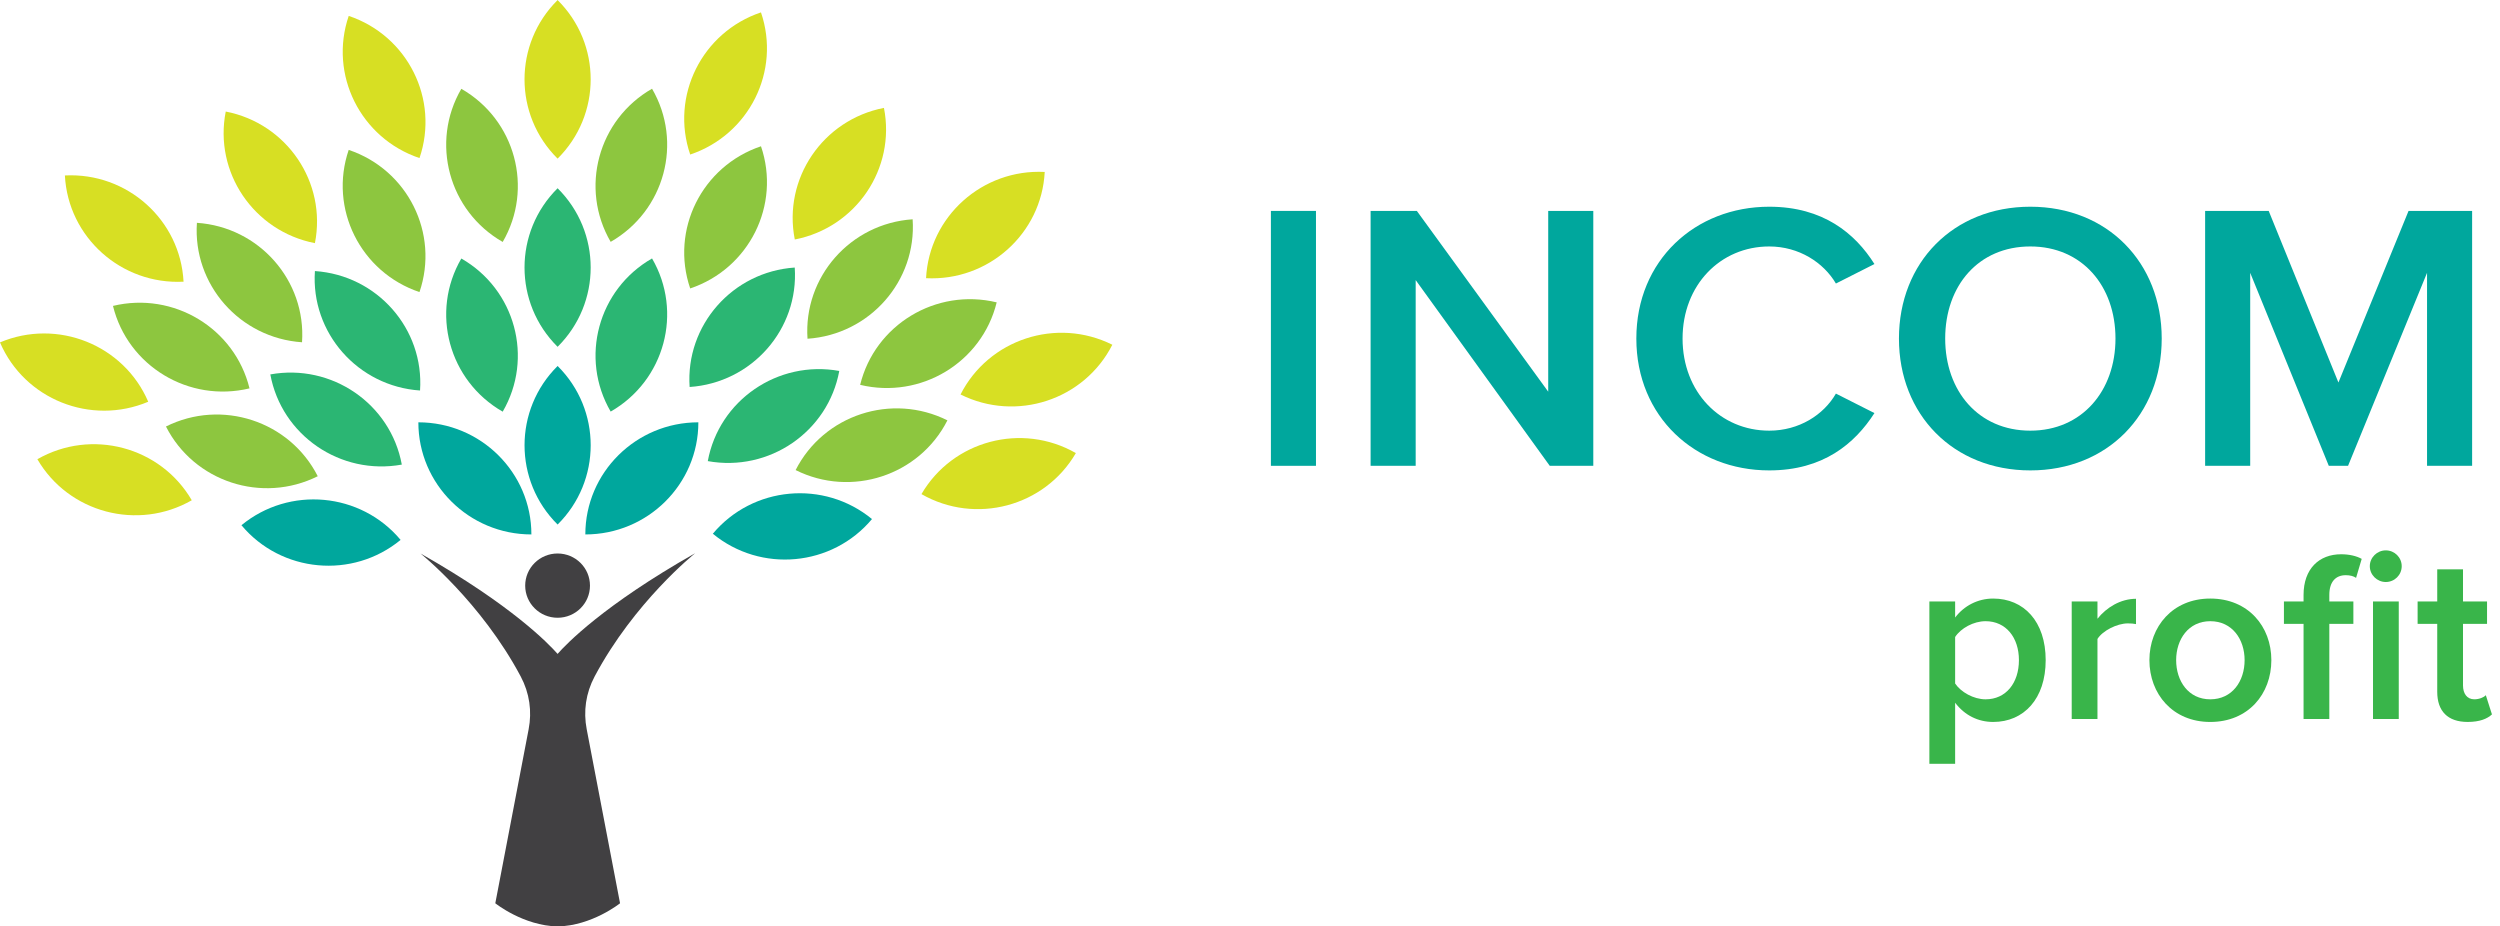 <svg width="224" height="83" viewBox="0 0 224 83" fill="none" xmlns="http://www.w3.org/2000/svg">
<g clip-path="url(#clip0_331_134)">
<path d="M217.463 41.737V24.445L210.386 41.737H208.66L201.618 24.445V41.737H197.579V18.898H203.275L209.523 34.273L215.806 18.898H221.502V41.737H217.463Z" fill="#00A79D"/>
<path d="M170.146 30.335C170.146 23.521 175.014 18.522 181.918 18.522C188.822 18.522 193.69 23.521 193.69 30.335C193.69 37.149 188.822 42.148 181.918 42.148C175.014 42.148 170.146 37.149 170.146 30.335ZM189.547 30.335C189.547 25.61 186.544 22.083 181.918 22.083C177.258 22.083 174.289 25.61 174.289 30.335C174.289 35.026 177.258 38.587 181.918 38.587C186.544 38.587 189.547 35.026 189.547 30.335Z" fill="#00A79D"/>
<path d="M158.525 42.148C151.897 42.148 146.616 37.355 146.616 30.335C146.616 23.316 151.897 18.522 158.525 18.522C163.358 18.522 166.224 20.919 167.95 23.658L164.498 25.404C163.393 23.521 161.184 22.083 158.525 22.083C154.141 22.083 150.758 25.541 150.758 30.335C150.758 35.129 154.141 38.587 158.525 38.587C161.184 38.587 163.393 37.184 164.498 35.266L167.95 37.012C166.189 39.752 163.358 42.148 158.525 42.148Z" fill="#00A79D"/>
<path d="M138.858 41.737L126.845 25.096V41.737H122.806V18.898H126.948L138.72 35.095V18.898H142.759V41.737H138.858Z" fill="#00A79D"/>
<path d="M113.872 41.737V18.898H117.911V41.737H113.872Z" fill="#00A79D"/>
<path d="M221.103 64.686C219.322 64.686 218.376 63.727 218.376 61.982V55.898H216.618V53.892H218.376V51.014H220.685V53.892H222.839V55.898H220.685V61.415C220.685 62.135 221.037 62.658 221.696 62.658C222.136 62.658 222.554 62.484 222.729 62.288L223.279 64.01C222.861 64.403 222.18 64.686 221.103 64.686Z" fill="#39B54A"/>
<path d="M213.764 52.148C212.994 52.148 212.335 51.516 212.335 50.73C212.335 49.945 212.994 49.313 213.764 49.313C214.555 49.313 215.193 49.945 215.193 50.73C215.193 51.516 214.555 52.148 213.764 52.148ZM206.399 64.425V55.899H204.64V53.892H206.399V53.304C206.399 50.949 207.806 49.662 209.763 49.662C210.488 49.662 211.148 49.815 211.609 50.076L211.104 51.777C210.884 51.624 210.576 51.537 210.18 51.537C209.279 51.537 208.707 52.126 208.707 53.304V53.892H210.862V55.899H208.707V64.425H206.399ZM212.621 64.425V53.892H214.929V64.425H212.621Z" fill="#39B54A"/>
<path d="M198.039 64.687C194.675 64.687 192.587 62.179 192.587 59.148C192.587 56.139 194.675 53.631 198.039 53.631C201.447 53.631 203.513 56.139 203.513 59.148C203.513 62.179 201.447 64.687 198.039 64.687ZM198.039 62.659C200.018 62.659 201.117 61.023 201.117 59.148C201.117 57.294 200.018 55.659 198.039 55.659C196.082 55.659 194.983 57.294 194.983 59.148C194.983 61.023 196.082 62.659 198.039 62.659Z" fill="#39B54A"/>
<path d="M185.625 64.425V53.892H187.933V55.441C188.725 54.437 190 53.652 191.385 53.652V55.92C191.187 55.877 190.945 55.855 190.659 55.855C189.692 55.855 188.395 56.509 187.933 57.25V64.425H185.625Z" fill="#39B54A"/>
<path d="M175.18 68.438H172.872V53.892H175.18V55.332C175.972 54.285 177.203 53.631 178.588 53.631C181.336 53.631 183.293 55.681 183.293 59.148C183.293 62.615 181.336 64.687 178.588 64.687C177.247 64.687 176.038 64.098 175.18 62.964V68.438ZM180.896 59.148C180.896 57.12 179.731 55.659 177.907 55.659C176.829 55.659 175.686 56.291 175.18 57.076V61.241C175.686 62.005 176.829 62.659 177.907 62.659C179.731 62.659 180.896 61.198 180.896 59.148Z" fill="#39B54A"/>
<path d="M49.962 32.792C53.914 36.712 53.914 43.079 49.962 46.999C46.011 43.079 46.011 36.712 49.962 32.792Z" fill="#00A79D"/>
<path d="M49.961 16.867C53.913 20.787 53.913 27.154 49.961 31.074C46.009 27.154 46.009 20.787 49.961 16.867Z" fill="#2BB673"/>
<path d="M41.335 23.163C46.175 25.934 47.837 32.084 45.042 36.885C40.202 34.114 38.541 27.963 41.335 23.163Z" fill="#2BB673"/>
<path d="M41.335 7.957C46.175 10.728 47.837 16.878 45.042 21.679C40.202 18.907 38.541 12.757 41.335 7.957Z" fill="#8DC63F"/>
<path d="M49.961 0.006C53.913 3.926 53.913 10.293 49.961 14.213C46.009 10.293 46.009 3.926 49.961 0.006Z" fill="#D7DF23"/>
<path d="M62.573 37.84C62.573 43.383 58.034 47.886 52.446 47.886C52.446 42.342 56.984 37.84 62.573 37.84Z" fill="#00A79D"/>
<path d="M37.485 37.84C43.074 37.84 47.613 42.342 47.613 47.886C42.024 47.886 37.485 43.383 37.485 37.84Z" fill="#00A79D"/>
<path d="M54.716 36.878C51.922 32.078 53.583 25.927 58.423 23.156C61.217 27.956 59.556 34.107 54.716 36.878Z" fill="#2BB673"/>
<path d="M54.716 21.671C51.922 16.87 53.583 10.72 58.423 7.949C61.217 12.749 59.556 18.899 54.716 21.671Z" fill="#8DC63F"/>
<path d="M61.842 13.847C60.048 8.597 62.89 2.888 68.183 1.109C69.977 6.359 67.135 12.068 61.842 13.847Z" fill="#D7DF23"/>
<path d="M61.842 25.845C60.048 20.594 62.891 14.886 68.184 13.106C69.977 18.357 67.135 24.066 61.842 25.845Z" fill="#8DC63F"/>
<path d="M71.213 21.459C70.137 16.019 73.717 10.734 79.201 9.667C80.277 15.107 76.697 20.392 71.213 21.459Z" fill="#D7DF23"/>
<path d="M72.353 30.351C71.974 24.82 76.196 20.024 81.772 19.649C82.15 25.18 77.928 29.976 72.353 30.351Z" fill="#8DC63F"/>
<path d="M82.975 24.926C83.26 19.39 88.025 15.123 93.607 15.407C93.321 20.943 88.556 25.209 82.975 24.926Z" fill="#D7DF23"/>
<path d="M61.79 34.674C61.412 29.144 65.633 24.347 71.209 23.972C71.587 29.503 67.366 34.299 61.79 34.674Z" fill="#2BB673"/>
<path d="M63.418 41.316C64.421 35.863 69.701 32.242 75.199 33.237C74.196 38.691 68.916 42.312 63.418 41.316Z" fill="#2BB673"/>
<path d="M71.288 42.119C73.801 37.168 79.896 35.171 84.888 37.663C82.375 42.615 76.28 44.612 71.288 42.119Z" fill="#8DC63F"/>
<path d="M82.563 44.273C85.357 39.473 91.557 37.825 96.397 40.596C93.603 45.397 87.403 47.045 82.563 44.273Z" fill="#D7DF23"/>
<path d="M86.065 35.345C88.578 30.394 94.673 28.397 99.665 30.889C97.152 35.841 91.057 37.838 86.065 35.345Z" fill="#D7DF23"/>
<path d="M63.869 47.823C67.438 43.557 73.829 42.968 78.13 46.508C74.561 50.774 68.169 51.363 63.869 47.823Z" fill="#00A79D"/>
<path d="M77.07 34.482C78.39 29.095 83.873 25.783 89.303 27.092C87.984 32.479 82.501 35.791 77.07 34.482Z" fill="#8DC63F"/>
<path d="M31.246 1.425C36.539 3.204 39.381 8.913 37.587 14.163C32.294 12.384 29.452 6.675 31.246 1.425Z" fill="#D7DF23"/>
<path d="M31.244 13.431C36.537 15.21 39.379 20.919 37.585 26.17C32.292 24.39 29.45 18.681 31.244 13.431Z" fill="#8DC63F"/>
<path d="M20.227 9.994C25.712 11.061 29.292 16.346 28.216 21.786C22.732 20.719 19.152 15.434 20.227 9.994Z" fill="#D7DF23"/>
<path d="M17.643 19.965C23.219 20.34 27.441 25.137 27.062 30.667C21.486 30.292 17.265 25.496 17.643 19.965Z" fill="#8DC63F"/>
<path d="M5.814 15.721C11.396 15.437 16.16 19.703 16.446 25.24C10.865 25.523 6.1 21.257 5.814 15.721Z" fill="#D7DF23"/>
<path d="M28.216 24.287C33.792 24.662 38.014 29.458 37.636 34.989C32.06 34.614 27.838 29.817 28.216 24.287Z" fill="#2BB673"/>
<path d="M24.221 33.548C29.719 32.553 34.999 36.174 36.002 41.628C30.504 42.623 25.224 39.002 24.221 33.548Z" fill="#2BB673"/>
<path d="M10.123 27.409C15.554 26.1 21.036 29.412 22.356 34.798C16.925 36.108 11.443 32.796 10.123 27.409Z" fill="#8DC63F"/>
<path d="M-0.001 30.679C5.143 28.511 11.095 30.894 13.281 35.996C8.137 38.164 2.185 35.781 -0.001 30.679Z" fill="#D7DF23"/>
<path d="M14.87 38.214C19.862 35.721 25.957 37.718 28.47 42.67C23.478 45.163 17.383 43.165 14.87 38.214Z" fill="#8DC63F"/>
<path d="M3.348 41.146C8.188 38.374 14.389 40.022 17.183 44.823C12.343 47.595 6.143 45.947 3.348 41.146Z" fill="#D7DF23"/>
<path d="M21.633 47.06C25.933 43.52 32.325 44.109 35.894 48.375C31.593 51.915 25.202 51.326 21.633 47.06Z" fill="#00A79D"/>
<path d="M49.96 55.351C51.563 55.351 52.862 54.062 52.862 52.472C52.862 50.882 51.563 49.593 49.96 49.593C48.357 49.593 47.057 50.882 47.057 52.472C47.057 54.062 48.357 55.351 49.96 55.351Z" fill="#414042"/>
<path d="M62.241 49.593C54.066 54.233 50.732 57.709 49.96 58.59C49.188 57.709 45.853 54.226 37.678 49.593C37.678 49.593 43.105 53.935 46.656 60.611C47.451 62.105 47.675 63.743 47.366 65.343L44.379 80.933C44.379 80.933 46.887 82.946 49.967 83.008C53.047 82.946 55.556 80.933 55.556 80.933L52.569 65.343C52.26 63.743 52.484 62.105 53.279 60.611C56.83 53.935 62.257 49.593 62.257 49.593H62.241Z" fill="#414042"/>
</g>
<defs>
<clipPath id="clip0_331_134">
<rect width="224" height="83" fill="white"/>
</clipPath>
</defs>
</svg>
